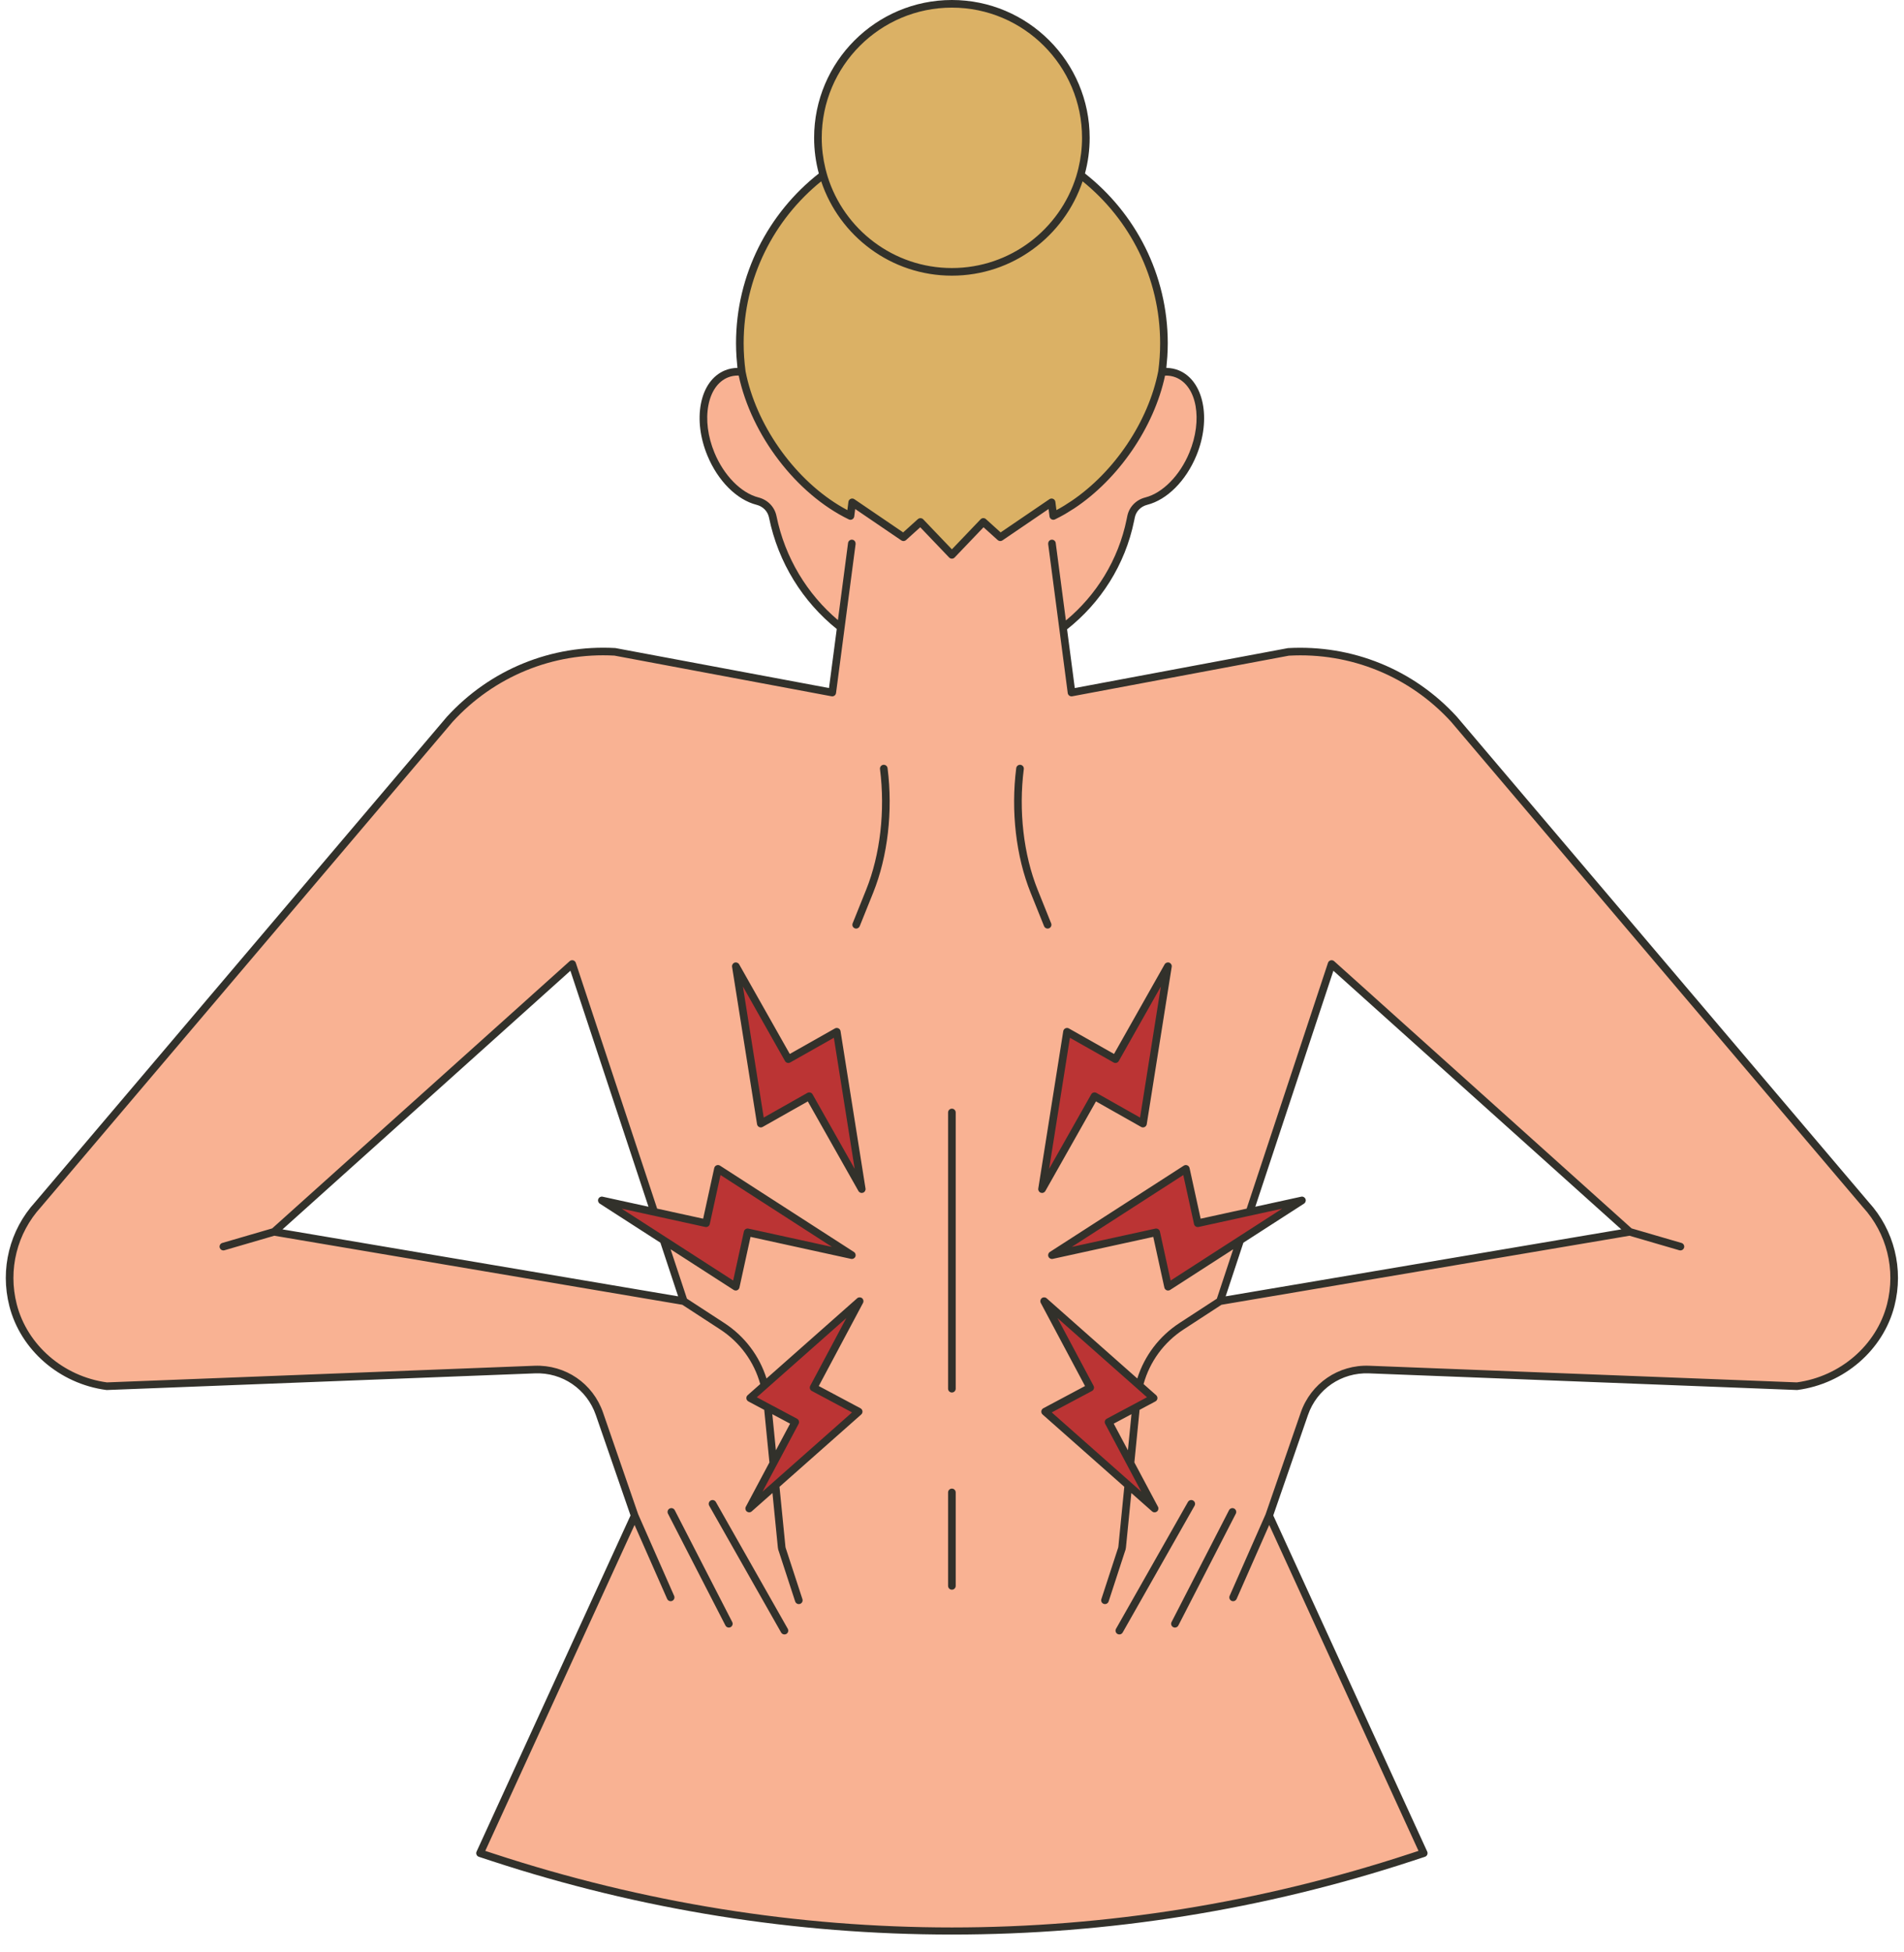 <?xml version="1.0" encoding="UTF-8"?>
<!DOCTYPE svg PUBLIC '-//W3C//DTD SVG 1.0//EN'
          'http://www.w3.org/TR/2001/REC-SVG-20010904/DTD/svg10.dtd'>
<svg height="504.5" preserveAspectRatio="xMidYMid meet" version="1.0" viewBox="-1.5 0.0 492.3 504.5" width="492.3" xmlns="http://www.w3.org/2000/svg" xmlns:xlink="http://www.w3.org/1999/xlink" zoomAndPan="magnify"
><g
  ><g id="change1_1"
    ><path d="M198.46,374.906l-0.925-9.336 c-0.024-0.241,0.087-0.476,0.288-0.611c0.11-0.074,0.238-0.111,0.366-0.111 c0.106,0,0.212,0.026,0.309,0.077l4.595,2.449 c0.32,0.171,0.442,0.569,0.271,0.89l-3.67,6.887 c-0.116,0.217-0.341,0.348-0.58,0.348c-0.042,0-0.085-0.004-0.128-0.012 C198.702,375.43,198.488,375.194,198.46,374.906z M487.053,337.238 c-2.765,10.822-12.36,19.141-23.873,20.701l-110.676-4.295 c-0.225-0.008-0.452-0.013-0.675-0.013c-7.387,0-13.972,4.691-16.386,11.675 l-9.084,26.277l-9.32,21.142c-0.072,0.166,0.003,0.36,0.168,0.433 c0.044,0.019,0.087,0.028,0.133,0.028c0.13,0,0.249-0.077,0.302-0.196 l8.431-19.12c0.104-0.237,0.338-0.39,0.596-0.392c0.003,0,0.004,0,0.005,0 c0.257,0,0.49,0.15,0.597,0.383l38.597,84.238 c0.078,0.171,0.081,0.366,0.005,0.537c-0.074,0.171-0.219,0.303-0.397,0.361 l-2.159,0.709c-38.642,12.683-78.577,19.114-118.692,19.114 c-40.116,0-80.051-6.431-118.693-19.114l-2.159-0.709 c-0.178-0.058-0.323-0.19-0.397-0.361c-0.075-0.171-0.073-0.366,0.004-0.537 l38.598-84.239c0.107-0.234,0.341-0.383,0.598-0.383c0.001,0,0.003,0,0.005,0 c0.259,0.002,0.492,0.155,0.597,0.392l8.429,19.121 c0.053,0.119,0.171,0.196,0.302,0.196c0.045,0,0.09-0.01,0.132-0.028 c0.108-0.047,0.155-0.134,0.173-0.182c0.019-0.047,0.042-0.142-0.006-0.251 l-9.296-21.086l-9.106-26.333c-2.452-7.092-8.891-11.673-16.404-11.673 c-0.219,0-0.44,0.004-0.66,0.012l-110.559,4.3 c-11.629-1.565-21.223-9.884-23.988-20.706c-2.335-9.144,0.065-18.758,6.42-25.72 l106.394-125.357c10.133-11.098,24.499-17.454,39.428-17.454 c0.988,0,1.978,0.028,2.971,0.083l56.224,10.524c0.012,0,0.022,0.001,0.033,0.001 c0.108,0,0.169-0.021,0.219-0.058c0.073-0.053,0.121-0.135,0.133-0.223 l5.061-38.525c-0.015-0.186-0.108-0.346-0.284-0.369c-0.003,0-0.005,0-0.008,0 c-0.203,0-0.339,0.123-0.361,0.284l-2.618,19.926 c-0.031,0.239-0.19,0.441-0.415,0.528c-0.076,0.03-0.157,0.044-0.237,0.044 c-0.153,0-0.304-0.053-0.424-0.155c-8.225-6.957-13.947-16.643-16.111-27.275 c-0.428-2.101-2.027-3.745-4.173-4.291c-4.673-1.189-9.314-5.881-11.825-11.955 c-1.775-4.292-2.344-8.778-1.604-12.629c0.731-3.802,2.652-6.523,5.41-7.663 c0.889-0.368,1.861-0.554,2.887-0.554c0.017,0,0.135,0.006,0.151,0.007 c0.291,0.022,0.618,0.239,0.678,0.524c3.234,15.171,14.792,30.269,28.108,36.717 c0.046,0.022,0.094,0.034,0.144,0.034c0.054,0,0.108-0.013,0.155-0.04 c0.093-0.051,0.157-0.143,0.17-0.248l0.246-1.925 c0.029-0.227,0.174-0.422,0.383-0.516c0.086-0.038,0.178-0.058,0.27-0.058 c0.13,0,0.259,0.038,0.37,0.114l11.931,8.117 c0.054,0.037,0.118,0.056,0.184,0.056c0.082,0,0.16-0.03,0.221-0.085 l3.671-3.314c0.125-0.114,0.283-0.169,0.44-0.169 c0.173,0,0.346,0.068,0.475,0.203l7.472,7.812 c0.062,0.064,0.148,0.101,0.237,0.101c0.089,0,0.176-0.037,0.237-0.101 l7.472-7.812c0.128-0.135,0.302-0.203,0.475-0.203 c0.158,0,0.314,0.056,0.44,0.169l3.671,3.314 c0.06,0.054,0.139,0.084,0.221,0.084c0.067,0,0.131-0.02,0.186-0.057 l11.931-8.117c0.11-0.075,0.24-0.114,0.37-0.114 c0.091,0,0.184,0.019,0.27,0.058c0.209,0.094,0.353,0.289,0.383,0.517 l0.245,1.925c0.013,0.104,0.077,0.196,0.171,0.247 c0.045,0.025,0.1,0.039,0.155,0.039c0.05,0,0.099-0.011,0.145-0.033 c13.313-6.448,24.872-21.545,28.105-36.715c0.064-0.298,0.323-0.513,0.628-0.52 l0.208-0.002c1.042,0,2.011,0.182,2.883,0.543 c5.743,2.374,7.45,11.476,3.806,20.292c-2.511,6.075-7.152,10.767-11.824,11.955 c-2.146,0.546-3.745,2.19-4.174,4.292l-0.171,0.839 c-2.099,10.312-7.757,19.736-15.932,26.537c-0.119,0.1-0.268,0.152-0.42,0.152 c-0.081,0-0.162-0.015-0.24-0.046c-0.222-0.087-0.38-0.289-0.412-0.526 l-2.631-20.027c-0.021-0.164-0.159-0.286-0.322-0.286 c-0.221,0.026-0.313,0.185-0.313,0.33c0,0.033-0.008,0.119-0.013,0.151 l3.075,23.31l1.984,15.106c0.012,0.09,0.059,0.17,0.131,0.222 c0.056,0.042,0.125,0.063,0.195,0.063l56.073-10.503 c1.104-0.068,2.122-0.096,3.136-0.096c14.965,0,29.339,6.341,39.434,17.398 l106.473,125.446C486.997,318.491,489.389,328.096,487.053,337.238z M226.998,197.683 l-0.041,0.644c-0.168,0.022-0.295,0.187-0.272,0.367 c1.386,10.853,0.065,22.341-3.626,31.52l-3.489,8.674 c-0.044,0.11-0.017,0.205,0.003,0.252c0.02,0.047,0.07,0.132,0.179,0.176 c0.031,0.003,0.059,0.004,0.086,0.004c0.199,0,0.298-0.076,0.342-0.186 l3.489-8.674c3.731-9.278,5.068-20.886,3.668-31.849 c-0.021-0.166-0.163-0.286-0.338-0.286v-0.641 C226.999,197.683,226.998,197.683,226.998,197.683z M69.242,318.753 c0.06-0.017,0.122-0.026,0.184-0.026c0.037,0,0.073,0.003,0.11,0.009 l105.5,17.847c0.089,0.015,0.173,0.048,0.249,0.098l9.775,6.364 c5.209,3.392,8.988,8.542,10.639,14.499c0.067,0.242-0.01,0.501-0.198,0.667 l-3.255,2.88c-0.08,0.071-0.121,0.177-0.108,0.284 c0.012,0.107,0.076,0.201,0.171,0.252l4.098,2.183 c0.194,0.103,0.323,0.297,0.345,0.515l1.346,13.586 c0.013,0.129-0.013,0.259-0.074,0.374l-6.103,11.452 c-0.075,0.14-0.039,0.314,0.087,0.413c0.074,0.058,0.151,0.07,0.203,0.07 c0.08,0,0.157-0.03,0.218-0.082l5.363-4.745 c0.123-0.108,0.278-0.165,0.436-0.165c0.081,0,0.162,0.015,0.24,0.046 c0.23,0.09,0.39,0.301,0.414,0.547l1.393,14.055 c0.031,0.313,0.11,0.635,0.211,0.859l4.241,12.978 c0.051,0.157,0.194,0.227,0.313,0.227c0.274-0.073,0.368-0.259,0.312-0.431 l-4.247-12.997c-0.083-0.184-0.148-0.438-0.175-0.7l-1.533-15.471 c-0.021-0.21,0.06-0.417,0.219-0.557l21.126-18.689 c0.08-0.071,0.121-0.177,0.108-0.284c-0.012-0.107-0.076-0.201-0.171-0.252 l-10.785-5.747c-0.153-0.082-0.268-0.222-0.319-0.389 c-0.051-0.166-0.033-0.347,0.048-0.501l11.444-21.474 c0.075-0.14,0.038-0.314-0.087-0.413c-0.073-0.057-0.152-0.07-0.205-0.07 c-0.056,0-0.14,0.014-0.216,0.082l-23.432,20.728 c-0.121,0.108-0.277,0.165-0.435,0.165c-0.058,0-0.117-0.008-0.176-0.024 c-0.214-0.06-0.384-0.223-0.451-0.436c-1.807-5.727-5.587-10.693-10.645-13.986 l-9.659-6.288c-0.125-0.081-0.218-0.203-0.265-0.344l-4.227-12.769 c-0.088-0.264,0.001-0.556,0.221-0.727c0.118-0.091,0.26-0.137,0.402-0.137 c0.123,0,0.247,0.035,0.356,0.105l16.305,10.505 c0.053,0.034,0.115,0.053,0.178,0.053c0.225-0.066,0.298-0.153,0.32-0.258 l2.866-13.092c0.067-0.307,0.339-0.517,0.641-0.517 c0.047,0,0.094,0.005,0.141,0.015l25.985,5.686c0.01,0,0.019,0.001,0.028,0.001 c0.185,0,0.297-0.08,0.345-0.195c0.062-0.148,0.009-0.316-0.124-0.402 l-34.619-22.305c-0.053-0.034-0.115-0.053-0.179-0.053 c-0.223,0.066-0.297,0.153-0.319,0.258l-2.866,13.093 c-0.067,0.307-0.339,0.517-0.641,0.517c-0.047,0-0.094-0.005-0.141-0.015 l-11.894-2.602c-0.227-0.049-0.41-0.215-0.483-0.435l-21.031-63.529 c-0.035-0.105-0.121-0.186-0.229-0.215c-0.021-0.001-0.041-0.002-0.06-0.002 c-0.124,0-0.19,0.029-0.242,0.076l-76.911,69.065 c-0.073,0.066-0.16,0.114-0.255,0.142l-12.896,3.76 c-0.174,0.051-0.275,0.234-0.224,0.408c0.04,0.139,0.17,0.236,0.315,0.236 L69.242,318.753z M214.859,266.34c-0.058,0-0.115,0.015-0.166,0.043l-11.665,6.592 c-0.102,0.057-0.213,0.085-0.323,0.085c-0.229,0-0.452-0.12-0.573-0.334 l-13.087-23.158c-0.058-0.103-0.168-0.167-0.286-0.167 c-0.258,0.071-0.349,0.223-0.324,0.38l6.457,40.673 c0.017,0.107,0.085,0.198,0.181,0.244c0.046,0.022,0.096,0.033,0.145,0.033 c0.056,0,0.11-0.014,0.159-0.042l11.67-6.595 c0.099-0.056,0.211-0.085,0.323-0.085c0.059,0,0.118,0.008,0.176,0.024 c0.168,0.047,0.311,0.159,0.397,0.31l13.087,23.158 c0.058,0.103,0.167,0.167,0.286,0.167c0.259-0.071,0.35-0.223,0.325-0.38 l-6.457-40.673c-0.017-0.107-0.085-0.198-0.181-0.244 C214.956,266.351,214.908,266.34,214.859,266.34z M182.449,388.842l18.591,32.77 c0.058,0.102,0.168,0.166,0.286,0.166c0.057,0,0.112-0.014,0.161-0.042 c0.158-0.09,0.214-0.291,0.125-0.448L183.02,388.518 c-0.069-0.123-0.194-0.167-0.288-0.167c-0.056,0-0.109,0.015-0.158,0.042 c-0.105,0.06-0.143,0.151-0.157,0.2 C182.404,388.642,182.39,388.74,182.449,388.842z M187.24,419.523l-14.859-28.9 c-0.067-0.132-0.195-0.178-0.293-0.178c-0.052,0-0.102,0.012-0.15,0.037 c-0.105,0.054-0.147,0.143-0.163,0.192c-0.015,0.048-0.033,0.145,0.021,0.25 l14.859,28.9c0.067,0.132,0.195,0.178,0.293,0.178 c0.053,0,0.102-0.012,0.148-0.035c0.107-0.055,0.149-0.144,0.165-0.193 C187.277,419.725,187.295,419.628,187.24,419.523z M244.294,358.918 c0,0.181,0.148,0.329,0.329,0.329s0.329-0.148,0.329-0.329v-71.389 c0-0.181-0.148-0.329-0.329-0.329s-0.329,0.148-0.329,0.329V358.918z M244.622,410.209c0.181,0,0.329-0.148,0.329-0.329v-24.151 c0-0.181-0.148-0.329-0.329-0.329s-0.329,0.148-0.329,0.329v24.151 C244.294,410.062,244.441,410.209,244.622,410.209z M267.607,307.289 c-0.026,0.158,0.065,0.309,0.216,0.362c0.026,0.002,0.05,0.003,0.073,0.003 c0.177,0,0.27-0.061,0.322-0.153l13.085-23.157 c0.086-0.151,0.228-0.263,0.397-0.31c0.058-0.016,0.117-0.024,0.176-0.024 c0.113,0,0.223,0.029,0.323,0.085l11.668,6.594 c0.047,0.028,0.104,0.042,0.162,0.042c0.051,0,0.1-0.011,0.145-0.033 c0.095-0.046,0.163-0.137,0.181-0.245l6.454-40.671 c0.026-0.158-0.065-0.309-0.216-0.362c-0.026-0.003-0.05-0.003-0.073-0.003 c-0.177,0-0.27,0.061-0.322,0.153l-13.085,23.156 c-0.121,0.214-0.344,0.334-0.572,0.334c-0.11,0-0.221-0.028-0.323-0.085 l-11.668-6.594c-0.05-0.028-0.105-0.042-0.162-0.042 c-0.05,0-0.098,0.011-0.142,0.032c-0.098,0.047-0.166,0.139-0.182,0.246 L267.607,307.289z M306.673,388.394c-0.05-0.028-0.104-0.042-0.16-0.042 c-0.119,0-0.228,0.064-0.288,0.167l-18.591,32.769 c-0.089,0.158-0.033,0.359,0.124,0.449c0.05,0.028,0.104,0.042,0.16,0.042 c0.094,0,0.217-0.044,0.288-0.166l18.591-32.77 C306.886,388.685,306.831,388.484,306.673,388.394z M302.147,419.965 c0.047,0.024,0.096,0.037,0.149,0.037c0.098,0,0.226-0.047,0.293-0.178 l14.86-28.9c0.082-0.161,0.018-0.359-0.142-0.442 c-0.049-0.026-0.099-0.038-0.149-0.038c-0.098,0-0.226,0.047-0.294,0.18 l-14.859,28.899C301.923,419.684,301.987,419.882,302.147,419.965z M314.211,336.583 l105.498-17.847c0.036-0.006,0.072-0.009,0.109-0.009 c0.062,0,0.125,0.009,0.184,0.026l12.895,3.76 c0.014,0.001,0.028,0.001,0.042,0.001c0.211,0,0.327-0.094,0.365-0.223 c0.051-0.176-0.049-0.359-0.223-0.409l-12.895-3.76 c-0.095-0.028-0.182-0.076-0.255-0.142L343.02,248.915 c-0.06-0.054-0.139-0.084-0.221-0.084c-0.19,0.039-0.276,0.119-0.311,0.224 l-21.031,63.531c-0.073,0.22-0.257,0.386-0.484,0.435l-11.894,2.602 c-0.046,0.01-0.094,0.015-0.14,0.015c-0.303,0-0.575-0.209-0.642-0.517 l-2.865-13.092c-0.023-0.105-0.096-0.193-0.195-0.234 c-0.06-0.008-0.108-0.012-0.146-0.012c-0.081,0-0.121,0.016-0.158,0.04 l-34.619,22.305c-0.133,0.086-0.186,0.255-0.124,0.402 c0.051,0.125,0.168,0.204,0.296,0.204l26.062-5.695 c0.046-0.01,0.094-0.015,0.14-0.015c0.303,0,0.575,0.209,0.642,0.517 l2.866,13.092c0.023,0.105,0.096,0.193,0.195,0.234 c0.06,0.008,0.108,0.012,0.146,0.012c0.081,0,0.122-0.016,0.158-0.039 l16.304-10.505c0.108-0.07,0.232-0.105,0.356-0.105 c0.142,0,0.285,0.046,0.403,0.137c0.219,0.171,0.308,0.462,0.221,0.727 l-4.228,12.769c-0.046,0.141-0.14,0.263-0.266,0.344l-9.658,6.288 c-5.057,3.293-8.837,8.26-10.645,13.986c-0.067,0.212-0.236,0.376-0.451,0.436 c-0.058,0.016-0.117,0.024-0.176,0.024c-0.158,0-0.313-0.057-0.435-0.165 l-23.432-20.728c-0.06-0.053-0.136-0.082-0.217-0.082 c-0.053,0-0.132,0.012-0.208,0.071c-0.122,0.097-0.159,0.27-0.083,0.41 l11.444,21.474c0.082,0.154,0.099,0.334,0.049,0.501 c-0.051,0.167-0.166,0.307-0.32,0.389l-10.785,5.747 c-0.095,0.051-0.16,0.145-0.173,0.253c-0.012,0.105,0.03,0.212,0.109,0.283 l21.126,18.689c0.158,0.14,0.24,0.347,0.218,0.557l-1.531,15.47 c-0.027,0.266-0.094,0.515-0.223,0.832l-4.2,12.867 c-0.028,0.084-0.021,0.173,0.019,0.251c0.022,0.045,0.078,0.126,0.19,0.163 c0.022,0.002,0.042,0.003,0.062,0.003c0.186,0,0.307-0.071,0.353-0.212 l4.186-12.83c0.15-0.357,0.234-0.678,0.267-1.008l1.393-14.053 c0.023-0.246,0.184-0.457,0.413-0.547c0.078-0.031,0.159-0.046,0.24-0.046 c0.158,0,0.313,0.057,0.435,0.165l5.363,4.745 c0.06,0.053,0.137,0.083,0.218,0.083c0.053,0,0.13-0.012,0.205-0.071 c0.123-0.098,0.16-0.271,0.085-0.411l-6.103-11.453 c-0.06-0.115-0.086-0.245-0.073-0.374l1.346-13.585 c0.021-0.219,0.15-0.412,0.344-0.515l4.097-2.184 c0.096-0.051,0.16-0.145,0.173-0.252c0.012-0.105-0.03-0.212-0.109-0.283 l-3.255-2.879c-0.189-0.166-0.266-0.426-0.198-0.668 c1.651-5.957,5.43-11.107,10.64-14.499l9.776-6.364 C314.037,336.631,314.122,336.598,314.211,336.583z M262.56,198.694 c0.023-0.18-0.105-0.345-0.285-0.368l-0.045-0.003 c-0.166,0-0.3,0.121-0.322,0.288c-1.4,10.961-0.064,22.57,3.668,31.849 l3.487,8.674c0.05,0.125,0.171,0.206,0.305,0.206 c0.232-0.068,0.282-0.153,0.303-0.2c0.019-0.047,0.046-0.141,0.003-0.251 l-3.487-8.674C262.495,221.037,261.173,209.549,262.56,198.694z M291.057,364.847 c-0.107,0-0.212,0.026-0.309,0.077l-4.595,2.45 c-0.32,0.171-0.442,0.569-0.271,0.89l3.67,6.887 c0.116,0.217,0.34,0.348,0.58,0.348c0.042,0,0.085-0.004,0.127-0.012 c0.285-0.056,0.498-0.292,0.528-0.58l0.924-9.337 c0.024-0.241-0.086-0.476-0.288-0.611 C291.312,364.884,291.185,364.847,291.057,364.847z" fill="#F9B293"
    /></g
    ><g id="change2_1"
    ><path d="M211.282,43.701c-0.643-2.653-0.969-5.37-0.969-8.077 c0-18.918,15.391-34.309,34.309-34.309c18.917,0,34.309,15.391,34.309,34.309 c0,2.705-0.326,5.422-0.969,8.077c-0.083,0.341-0.171,0.68-0.263,1.017 c-0.1,0.368-0.194,0.711-0.299,1.049c-4.482,14.455-17.654,24.167-32.777,24.167 c-15.124,0-28.296-9.712-32.778-24.167c-0.098-0.318-0.186-0.639-0.274-0.961 C211.453,44.381,211.364,44.041,211.282,43.701z M278.832,46.352 c-0.118-0.096-0.264-0.146-0.413-0.146c-0.062,0-0.123,0.009-0.185,0.026 c-0.207,0.06-0.371,0.219-0.439,0.423C273.022,60.972,259.69,70.59,244.622,70.59 s-28.399-9.618-33.173-23.935c-0.068-0.204-0.232-0.363-0.439-0.423 c-0.06-0.017-0.123-0.026-0.184-0.026c-0.148,0-0.295,0.051-0.413,0.146 c-12.895,10.428-20.291,25.877-20.291,42.385c0,2.405,0.168,4.865,0.508,7.379 c2.696,13.8,12.216,27.512,24.256,34.931c0.795,0.49,1.603,0.952,2.404,1.375 c0.096,0.051,0.202,0.076,0.307,0.076c0.104,0,0.208-0.024,0.303-0.074 c0.191-0.099,0.322-0.286,0.349-0.5l0.272-2.133 c0.014-0.113,0.088-0.212,0.192-0.259c0.042-0.019,0.087-0.029,0.133-0.029 c0.066,0,0.13,0.02,0.185,0.058l12.62,8.586 c0.112,0.076,0.241,0.114,0.37,0.114c0.159,0,0.316-0.057,0.44-0.169 l3.805-3.434c0.027-0.021,0.051-0.04,0.065-0.051c0,0,0.086-0.02,0.131-0.03 c0.062,0.01,0.125,0.019,0.153,0.02c0.044,0.019,0.082,0.044,0.111,0.075 l7.422,7.76c0.124,0.13,0.296,0.203,0.475,0.203 c0.18,0,0.351-0.073,0.475-0.203l7.422-7.76 c0.085-0.089,0.185-0.102,0.237-0.102c0.058,0,0.142,0.015,0.221,0.085 l3.807,3.437c0.125,0.112,0.282,0.169,0.44,0.169 c0.128,0,0.258-0.038,0.37-0.114l12.621-8.587 c0.054-0.037,0.117-0.056,0.184-0.056c0.048,0,0.091,0.01,0.135,0.029 c0.104,0.047,0.177,0.146,0.191,0.258l0.272,2.133 c0.027,0.214,0.158,0.4,0.349,0.5c0.095,0.049,0.199,0.074,0.303,0.074 c0.105,0,0.211-0.026,0.307-0.076c13.041-6.895,23.755-21.497,26.644-36.269 c0.012-0.034,0.026-0.095,0.03-0.131c0.327-2.414,0.493-4.865,0.493-7.285 C299.123,72.229,291.727,56.78,278.832,46.352z" fill="#DBB165"
    /></g
    ><g id="change3_1"
    ><path d="M214.756,268.121l5.378,33.873 c0.05,0.314-0.132,0.619-0.432,0.724c-0.072,0.025-0.144,0.037-0.217,0.037 c-0.232,0-0.453-0.123-0.572-0.334l-10.883-19.258 c-0.043-0.075-0.115-0.132-0.198-0.155c-0.035-0.003-0.064-0.004-0.09-0.004 c-0.081,0-0.122,0.013-0.159,0.035l-11.291,6.381 c-0.1,0.056-0.212,0.085-0.323,0.085c-0.098,0-0.195-0.022-0.286-0.065 c-0.194-0.093-0.33-0.276-0.363-0.488l-5.378-33.873 c-0.05-0.314,0.132-0.619,0.432-0.724c0.072-0.025,0.144-0.037,0.217-0.037 c0.232,0,0.453,0.123,0.572,0.334l10.883,19.258 c0.069,0.123,0.193,0.166,0.286,0.166c0.057,0,0.112-0.014,0.164-0.043 l11.288-6.379c0.1-0.057,0.212-0.085,0.323-0.085 c0.098,0,0.195,0.022,0.286,0.065C214.586,267.726,214.722,267.908,214.756,268.121z M219.113,364.469l-10.401-5.542c-0.16-0.085-0.221-0.285-0.135-0.444 l9.337-17.521c0.15-0.281,0.076-0.628-0.173-0.825 c-0.119-0.094-0.263-0.141-0.407-0.141c-0.156,0-0.311,0.055-0.435,0.165 l-23.154,20.483c-0.162,0.142-0.243,0.356-0.218,0.569 c0.025,0.214,0.153,0.402,0.344,0.503l10.401,5.543 c0.077,0.04,0.135,0.111,0.16,0.194c0.025,0.083,0.016,0.174-0.024,0.25 l-9.337,17.521c-0.15,0.281-0.076,0.628,0.173,0.825 c0.119,0.094,0.263,0.141,0.407,0.141c0.156,0,0.311-0.055,0.435-0.165 l23.154-20.483c0.161-0.142,0.242-0.356,0.217-0.569 S219.303,364.571,219.113,364.469z M213.624,322.93c0.261,0,0.503-0.156,0.607-0.405 c0.122-0.293,0.016-0.632-0.251-0.805l-28.83-18.577 c-0.108-0.069-0.232-0.105-0.356-0.105c-0.085,0-0.17,0.017-0.251,0.049 c-0.199,0.082-0.345,0.257-0.391,0.467l-2.774,12.67 c-0.031,0.144-0.153,0.25-0.363,0.25c-0.009,0-0.018-0.001-0.027-0.001 l-21.61-4.729c-0.047-0.01-0.094-0.015-0.141-0.015 c-0.261,0-0.503,0.156-0.607,0.405c-0.122,0.294-0.016,0.632,0.251,0.805 l28.831,18.576c0.108,0.069,0.232,0.105,0.356,0.105 c0.085,0,0.17-0.017,0.251-0.049c0.199-0.082,0.345-0.257,0.391-0.467 l2.773-12.668c0.032-0.144,0.156-0.252,0.365-0.252 c0.009,0,0.017,0.001,0.026,0.001l21.609,4.729 C213.53,322.925,213.578,322.93,213.624,322.93z M270.334,302.421l10.881-19.257 c0.044-0.078,0.116-0.133,0.288-0.168c0.058,0,0.114,0.014,0.162,0.042 l11.29,6.38c0.1,0.056,0.212,0.085,0.323,0.085 c0.098,0,0.195-0.022,0.285-0.065c0.195-0.093,0.33-0.276,0.365-0.488 l5.377-33.873c0.05-0.314-0.132-0.619-0.433-0.724 c-0.072-0.025-0.145-0.037-0.217-0.037c-0.231,0-0.453,0.123-0.572,0.334 l-10.882,19.258c-0.059,0.105-0.166,0.168-0.286,0.168 c-0.056,0-0.112-0.015-0.162-0.044l-11.29-6.379 c-0.1-0.056-0.212-0.085-0.323-0.085c-0.098,0-0.195,0.022-0.285,0.065 c-0.195,0.094-0.33,0.276-0.365,0.488l-5.377,33.873 c-0.05,0.314,0.132,0.619,0.433,0.724c0.072,0.025,0.145,0.037,0.217,0.037 C269.992,302.755,270.214,302.632,270.334,302.421z M272.346,340.16 c-0.123-0.11-0.28-0.165-0.435-0.165c-0.144,0-0.288,0.047-0.407,0.141 c-0.25,0.197-0.322,0.544-0.173,0.825l9.339,17.521 c0.04,0.076,0.049,0.167,0.024,0.247c-0.027,0.085-0.083,0.155-0.162,0.196 l-10.402,5.542c-0.19,0.101-0.318,0.289-0.343,0.503 c-0.026,0.214,0.055,0.427,0.217,0.569l23.154,20.483 c0.123,0.11,0.28,0.165,0.435,0.165c0.144,0,0.288-0.047,0.407-0.141 c0.25-0.197,0.322-0.544,0.173-0.825l-9.337-17.521 c-0.055-0.105-0.038-0.202-0.024-0.251c0.015-0.048,0.055-0.138,0.16-0.193 l10.401-5.544c0.19-0.101,0.318-0.289,0.343-0.503 c0.026-0.214-0.055-0.426-0.217-0.569L272.346,340.16z M330.614,312.137 c-0.104-0.249-0.347-0.405-0.607-0.405c-0.046,0-0.094,0.005-0.14,0.015 l-21.681,4.737c-0.06,0-0.122-0.018-0.176-0.053 c-0.074-0.047-0.125-0.119-0.144-0.206l-2.773-12.669 c-0.046-0.211-0.193-0.385-0.391-0.467c-0.08-0.033-0.166-0.049-0.25-0.049 c-0.125,0-0.248,0.035-0.356,0.105l-28.832,18.577 c-0.268,0.173-0.374,0.512-0.252,0.805c0.104,0.249,0.347,0.405,0.607,0.405 c0.046,0,0.094-0.005,0.14-0.015l21.681-4.736c0.153,0,0.286,0.108,0.32,0.259 l2.774,12.668c0.046,0.211,0.193,0.385,0.392,0.467 c0.08,0.033,0.166,0.049,0.25,0.049c0.124,0,0.248-0.035,0.356-0.105 l28.83-18.576C330.631,312.769,330.736,312.43,330.614,312.137z" fill="#BB3434"
    /></g
    ><g id="change4_1"
    ><path d="M375.194,185.256c-11.158-12.221-27.041-18.687-43.68-17.749 l-55.117,10.323l-1.994-15.178c8.663-6.844,15.012-16.624,17.339-28.058 l0.171-0.839c0.326-1.603,1.556-2.86,3.209-3.28 c5.138-1.307,10.011-6.184,12.716-12.727c3.92-9.486,1.893-19.359-4.518-22.009 c-1.011-0.418-2.101-0.637-3.25-0.653c0.066-0.575,0.101-1.151,0.149-1.726 c0.032-0.377,0.074-0.754,0.098-1.131c0.074-1.168,0.12-2.335,0.12-3.491 c0-17.802-8.388-33.672-21.407-43.899c0.788-2.941,1.215-6.028,1.215-9.214 C280.246,15.981,264.265,0,244.622,0c-19.643,0-35.624,15.981-35.624,35.624 c0,3.186,0.427,6.273,1.215,9.214c-13.019,10.227-21.407,26.097-21.407,43.899 c0,1.154,0.046,2.322,0.121,3.498c0.022,0.353,0.063,0.707,0.092,1.061 c0.049,0.597,0.086,1.192,0.155,1.789c-1.149,0.016-2.237,0.235-3.249,0.653 c-3.179,1.314-5.381,4.379-6.198,8.629c-0.789,4.101-0.193,8.853,1.68,13.381 c2.705,6.543,7.577,11.42,12.716,12.727c1.653,0.42,2.882,1.676,3.209,3.279 c2.384,11.71,8.766,21.79,17.52,28.816l-2.005,15.26l-55.243-10.338 c-16.523-0.928-32.396,5.544-43.577,17.792L7.618,310.658 c-6.641,7.273-9.145,17.331-6.699,26.905c2.906,11.372,12.977,20.089,25.06,21.69 c0.055,0.007,0.11,0.01,0.168,0.008l110.645-4.303 c7.096-0.295,13.444,4.055,15.769,10.778l8.969,25.944l-39.806,86.876 c-0.117,0.255-0.12,0.548-0.007,0.805c0.112,0.257,0.329,0.454,0.596,0.542 l3.208,1.053C164.025,493.592,204.097,500,244.622,500 c40.526,0,80.598-6.408,119.102-19.046l3.208-1.053 c0.267-0.087,0.484-0.284,0.597-0.542c0.112-0.257,0.109-0.55-0.008-0.805 l-39.806-86.876l8.97-25.944c2.325-6.723,8.665-11.045,15.767-10.778l110.647,4.303 c0.055,0.004,0.112,0,0.168-0.008c12.082-1.601,22.153-10.317,25.059-21.69 c2.447-9.573-0.058-19.631-6.675-26.878L375.194,185.256z M486.416,337.075 c-2.702,10.574-12.069,18.687-23.325,20.212l-110.562-4.3 c-7.962-0.302-15.097,4.553-17.708,12.103l-9.084,26.277l-9.299,21.092 c-0.219,0.499,0.006,1.08,0.504,1.3c0.13,0.057,0.264,0.084,0.398,0.084 c0.379,0,0.739-0.219,0.902-0.588l8.43-19.12l38.597,84.239l-2.159,0.709 c-77.514,25.441-159.46,25.441-236.976,0l-2.159-0.709l38.598-84.239l8.429,19.121 c0.163,0.368,0.524,0.588,0.903,0.588c0.133,0,0.268-0.027,0.397-0.084 c0.498-0.219,0.724-0.801,0.504-1.3l-9.296-21.085l-9.086-26.283 c-2.61-7.549-9.714-12.395-17.709-12.103l-110.561,4.3 c-11.256-1.525-20.624-9.638-23.326-20.212c-2.28-8.929,0.054-18.307,6.268-25.114 l106.41-125.374c10.756-11.781,26.06-18.018,41.861-17.141l56.14,10.514 c0.266,0.048,0.542-0.012,0.761-0.171c0.219-0.159,0.363-0.401,0.399-0.669 l1.993-15.169l0.147-1.116l0.147-1.118l2.775-21.122 c0.006-0.044-0.009-0.085-0.009-0.128c-0.001-0.486-0.345-0.912-0.84-0.978 c-0.539-0.073-1.034,0.309-1.106,0.849l-2.618,19.928 c-7.924-6.702-13.687-16.076-15.891-26.904c-0.479-2.35-2.262-4.188-4.655-4.797 c-4.478-1.139-8.945-5.68-11.38-11.57c-1.726-4.175-2.282-8.527-1.565-12.254 c0.687-3.577,2.468-6.127,5.015-7.18c0.811-0.335,1.694-0.504,2.636-0.504 c0.061,0,0.126,0.009,0.187,0.01c3.28,15.39,14.879,30.595,28.464,37.173 c0.284,0.139,0.621,0.132,0.899-0.02c0.279-0.151,0.468-0.427,0.508-0.742 l0.246-1.925l11.931,8.117c0.374,0.254,0.877,0.221,1.215-0.083l3.672-3.314 l4.01,4.193l3.461,3.619c0.186,0.194,0.443,0.304,0.712,0.304 s0.526-0.11,0.712-0.304l3.461-3.619l4.01-4.193l3.671,3.314 c0.339,0.304,0.839,0.338,1.216,0.083l11.932-8.117l0.245,1.925 c0.04,0.314,0.23,0.59,0.508,0.742c0.277,0.15,0.612,0.159,0.9,0.02 c0.848-0.411,1.689-0.855,2.52-1.331c0.543-0.311,1.075-0.656,1.61-0.993 c0.283-0.179,0.572-0.341,0.853-0.527c11.367-7.526,20.609-20.851,23.479-34.318 c1.012-0.023,1.962,0.134,2.825,0.491c0,0,0.001,0,0.001,0.001 c5.406,2.235,6.954,10.953,3.449,19.433c-2.435,5.89-6.902,10.431-11.379,11.57 c-2.393,0.608-4.177,2.447-4.657,4.797l-0.171,0.84 c-2.149,10.557-7.872,19.643-15.707,26.163l-2.631-20.027 c-0.069-0.54-0.566-0.921-1.105-0.849c-0.496,0.065-0.839,0.491-0.84,0.978 c0,0.043-0.014,0.084-0.009,0.128l2.785,21.201l0.156,1.188l0.135,1.031 l1.984,15.106c0.035,0.268,0.178,0.511,0.398,0.669 c0.219,0.159,0.494,0.219,0.76,0.171l56.014-10.498 c15.92-0.897,31.231,5.344,41.964,17.098l106.457,125.428 C486.362,318.769,488.697,328.148,486.416,337.075z M244.622,1.972 c18.555,0,33.652,15.096,33.652,33.652c0,2.729-0.335,5.38-0.951,7.922 c-0.081,0.334-0.168,0.666-0.258,0.996c-0.095,0.344-0.188,0.69-0.293,1.03 c-4.252,13.714-17.056,23.704-32.15,23.704c-15.094,0-27.898-9.989-32.15-23.704 c-0.105-0.34-0.198-0.685-0.293-1.029c-0.091-0.331-0.177-0.663-0.259-0.997 c-0.616-2.542-0.95-5.193-0.95-7.922C210.97,17.068,226.066,1.972,244.622,1.972 z M244.622,71.247c15.715,0,29.077-10.234,33.796-24.384 c12.216,9.879,20.048,24.976,20.048,41.874c0,2.396-0.167,4.836-0.486,7.197 c-0.002,0.009-0.004,0.017-0.006,0.026c-2.558,13.056-11.41,26.05-22.363,33.473 c-1.295,0.878-2.614,1.695-3.961,2.407l-0.272-2.133 c-0.044-0.34-0.261-0.633-0.574-0.774c-0.311-0.141-0.676-0.109-0.959,0.084 l-12.62,8.586l-3.807-3.437c-0.397-0.357-1.004-0.336-1.373,0.05l-5.976,6.248 l-1.446,1.512l-1.446-1.512l-5.976-6.248c-0.095-0.099-0.207-0.173-0.326-0.224 c-0.029-0.013-0.061-0.011-0.091-0.021c-0.092-0.029-0.185-0.055-0.281-0.056 c-0.005-0-0.009-0.003-0.014-0.003c-0.062,0-0.121,0.021-0.182,0.033 c-0.054,0.01-0.108,0.01-0.16,0.029c-0.093,0.034-0.178,0.092-0.259,0.156 c-0.019,0.014-0.041,0.02-0.059,0.036l-3.808,3.437l-12.62-8.586 c-0.284-0.193-0.648-0.225-0.959-0.084c-0.313,0.141-0.529,0.434-0.573,0.774 l-0.272,2.133c-0.797-0.421-1.586-0.873-2.365-1.354 c-11.694-7.207-21.29-20.853-23.956-34.497c-0.001-0.01-0.002-0.02-0.003-0.03 c-0.326-2.415-0.493-4.845-0.493-7.223c0-16.898,7.831-31.995,20.048-41.874 C215.544,61.013,228.906,71.247,244.622,71.247z M268.455,239.379l-3.487-8.674 c-3.772-9.379-5.125-21.107-3.711-32.178c0.069-0.539,0.555-0.922,1.103-0.853 c0.54,0.069,0.923,0.563,0.854,1.103c-1.373,10.747-0.067,22.116,3.585,31.192 l3.487,8.674c0.203,0.505-0.042,1.079-0.548,1.282 c-0.119,0.049-0.244,0.071-0.367,0.071 C268.98,239.997,268.61,239.763,268.455,239.379z M187.825,419.222 c0.249,0.484,0.058,1.078-0.426,1.327c-0.144,0.074-0.298,0.109-0.45,0.109 c-0.357,0-0.703-0.195-0.877-0.535l-14.859-28.9 c-0.249-0.484-0.058-1.078,0.426-1.327c0.484-0.249,1.079-0.058,1.327,0.426 L187.825,419.222z M245.608,287.529v71.389c0,0.544-0.442,0.986-0.986,0.986 s-0.986-0.442-0.986-0.986v-71.389c0-0.544,0.442-0.986,0.986-0.986 S245.608,286.985,245.608,287.529z M202.182,420.964 c0.269,0.474,0.103,1.075-0.371,1.344c-0.153,0.087-0.321,0.128-0.486,0.128 c-0.343,0-0.676-0.18-0.858-0.499l-18.591-32.77 c-0.269-0.474-0.103-1.075,0.371-1.344c0.47-0.269,1.074-0.103,1.344,0.371 L202.182,420.964z M433.266,321.251l-12.897-3.76l-76.91-69.065 c-0.248-0.222-0.59-0.304-0.911-0.219c-0.322,0.086-0.579,0.327-0.683,0.643 l-21.031,63.529l-11.894,2.603l-2.865-13.092 c-0.069-0.316-0.288-0.578-0.587-0.701c-0.298-0.124-0.638-0.092-0.91,0.083 l-34.619,22.305c-0.4,0.258-0.56,0.766-0.376,1.207 c0.182,0.44,0.652,0.691,1.121,0.584l25.985-5.686l2.866,13.092 c0.069,0.316,0.288,0.578,0.587,0.701c0.121,0.05,0.249,0.074,0.376,0.074 c0.186,0,0.372-0.053,0.534-0.157l16.304-10.505l-4.227,12.769l-9.658,6.288 c-5.264,3.427-9.067,8.489-10.913,14.339l-23.432-20.728 c-0.357-0.316-0.89-0.329-1.264-0.036c-0.374,0.296-0.484,0.817-0.259,1.237 l11.444,21.474l-10.785,5.747c-0.285,0.152-0.477,0.434-0.516,0.755 c-0.037,0.321,0.085,0.64,0.326,0.854l21.126,18.689l-1.533,15.469 c-0.019,0.194-0.069,0.384-0.177,0.647l-4.217,12.913 c-0.169,0.518,0.113,1.074,0.632,1.243c0.101,0.033,0.204,0.049,0.305,0.049 c0.415,0,0.801-0.264,0.937-0.68l4.186-12.83 c0.157-0.365,0.255-0.75,0.295-1.147l1.392-14.054l5.363,4.744 c0.186,0.165,0.42,0.248,0.653,0.248c0.216,0,0.431-0.071,0.611-0.212 c0.374-0.296,0.484-0.817,0.259-1.237l-6.103-11.453l1.346-13.585l4.097-2.184 c0.285-0.151,0.478-0.433,0.516-0.754c0.037-0.321-0.085-0.64-0.326-0.854 l-3.255-2.879c1.601-5.775,5.238-10.786,10.365-14.124l9.775-6.364l105.499-17.847 l12.895,3.76c0.092,0.026,0.185,0.039,0.276,0.039 c0.427,0,0.821-0.279,0.946-0.71C434.088,321.951,433.788,321.403,433.266,321.251z M293.382,362.032l-2.091,1.114l-6.626,3.532c-0.481,0.255-0.662,0.853-0.407,1.333 l5.524,10.366l1.67,3.134l2.143,4.021l-2.337-2.067l-1.821-1.611l-18.997-16.805 l10.402-5.542c0.231-0.123,0.403-0.333,0.48-0.583 c0.076-0.25,0.05-0.521-0.073-0.751l-9.338-17.521l20.069,17.752l1.705,1.508 l1.38,1.221L293.382,362.032z M290.132,374.841l-3.67-6.887l4.595-2.449 L290.132,374.841z M315.405,335.048l4.589-13.863l15.675-10.099 c0.4-0.258,0.56-0.766,0.376-1.207c-0.182-0.44-0.653-0.691-1.121-0.584 l-11.853,2.594l20.191-60.989l74.437,66.843L315.405,335.048z M297.442,317.521 c-0.071,0-0.141,0.007-0.212,0.023l-21.609,4.729l28.832-18.577l2.773,12.669 c0.055,0.255,0.211,0.478,0.431,0.619c0.22,0.142,0.49,0.191,0.742,0.133 l11.715-2.564l1.119-0.245l1.12-0.245l7.655-1.675l-9.026,5.816l-1.32,0.85 l-1.32,0.85l-17.165,11.06l-2.774-12.668 C298.303,317.835,297.895,317.521,297.442,317.521z M245.608,385.73v24.151 c0,0.544-0.442,0.986-0.986,0.986s-0.986-0.442-0.986-0.986v-24.151 c0-0.544,0.442-0.986,0.986-0.986S245.608,385.185,245.608,385.73z M307.369,389.167 l-18.591,32.77c-0.181,0.32-0.515,0.499-0.859,0.499 c-0.164,0-0.331-0.041-0.485-0.128c-0.474-0.269-0.639-0.87-0.371-1.344 l18.591-32.77c0.268-0.472,0.869-0.64,1.344-0.371 C307.471,388.092,307.637,388.694,307.369,389.167z M318.033,391.223l-14.859,28.9 c-0.175,0.34-0.52,0.535-0.878,0.535c-0.151,0-0.305-0.035-0.449-0.109 c-0.484-0.249-0.675-0.843-0.426-1.327l14.859-28.9 c0.249-0.484,0.843-0.678,1.327-0.426 C318.09,390.145,318.282,390.74,318.033,391.223z M227.989,198.527 c1.413,11.07,0.061,22.799-3.711,32.178l-3.489,8.674 c-0.155,0.384-0.524,0.618-0.915,0.618c-0.122,0-0.246-0.022-0.367-0.071 c-0.505-0.203-0.75-0.777-0.547-1.282l3.489-8.674 c3.65-9.077,4.957-20.446,3.584-31.192c-0.069-0.54,0.313-1.034,0.853-1.103 C227.43,197.615,227.921,197.987,227.989,198.527z M220.12,335.555l-23.431,20.727 c-1.847-5.85-5.649-10.912-10.913-14.339l-9.659-6.288l-4.227-12.769 l16.305,10.505c0.162,0.104,0.347,0.157,0.534,0.157 c0.127,0,0.255-0.024,0.376-0.074c0.298-0.123,0.518-0.385,0.587-0.701 l2.866-13.092l25.985,5.686c0.465,0.104,0.938-0.144,1.121-0.584 c0.184-0.441,0.025-0.949-0.376-1.207l-34.618-22.305 c-0.271-0.174-0.611-0.206-0.91-0.083c-0.298,0.123-0.518,0.385-0.587,0.701 l-2.866,13.092l-11.894-2.603l-21.031-63.529 c-0.105-0.316-0.361-0.557-0.683-0.643c-0.319-0.084-0.664-0.003-0.911,0.219 L68.876,317.49l-12.896,3.76c-0.522,0.153-0.823,0.7-0.671,1.223 c0.126,0.431,0.519,0.71,0.946,0.71c0.092,0,0.184-0.013,0.277-0.039 l12.894-3.76l105.5,17.847l9.775,6.364c5.127,3.339,8.764,8.349,10.365,14.124 l-3.255,2.88c-0.242,0.214-0.363,0.533-0.325,0.854 c0.037,0.321,0.23,0.603,0.515,0.755l4.098,2.184l1.346,13.586l-6.103,11.452 c-0.224,0.42-0.115,0.941,0.259,1.237c0.18,0.141,0.395,0.212,0.611,0.212 c0.234,0,0.467-0.083,0.653-0.248l5.363-4.744l1.392,14.055 c0.04,0.397,0.139,0.782,0.265,1.063l4.216,12.913 c0.135,0.416,0.522,0.68,0.937,0.68c0.101,0,0.204-0.015,0.306-0.049 c0.517-0.169,0.8-0.725,0.631-1.243l-4.248-12.997 c-0.077-0.178-0.126-0.368-0.145-0.561l-1.533-15.471l21.126-18.689 c0.242-0.214,0.363-0.533,0.325-0.854c-0.037-0.321-0.23-0.603-0.515-0.755 l-10.784-5.747l11.444-21.474c0.224-0.42,0.115-0.941-0.259-1.237 C221.01,335.226,220.478,335.237,220.12,335.555z M145.982,250.899l20.191,60.989 l-11.853-2.593c-0.465-0.108-0.938,0.143-1.121,0.584 c-0.184,0.441-0.025,0.949,0.376,1.207l15.674,10.099l4.589,13.863L71.545,317.743 L145.982,250.899z M180.847,317.117c0.533,0.122,1.058-0.22,1.173-0.752 l2.773-12.669l28.83,18.577l-21.609-4.729c-0.529-0.121-1.057,0.221-1.173,0.752 l-2.773,12.668l-17.166-11.06l-1.32-0.85l-1.32-0.851l-9.026-5.815 l7.655,1.675l1.119,0.245l1.119,0.245L180.847,317.117z M207.996,358.173 c-0.255,0.48-0.074,1.078,0.407,1.334l10.401,5.542L199.809,381.854l-1.822,1.612 l-2.336,2.067l2.143-4.02l1.671-3.135l5.524-10.366 c0.123-0.23,0.149-0.501,0.073-0.751c-0.076-0.25-0.248-0.46-0.479-0.583 l-6.626-3.531l-2.092-1.115l-1.684-0.897l1.38-1.221l1.706-1.509l20.068-17.752 L207.996,358.173z M198.189,365.505l4.595,2.449l-3.67,6.887L198.189,365.505z M215.286,265.78c-0.289-0.14-0.632-0.128-0.913,0.03l-11.668,6.593 l-13.087-23.158c-0.235-0.415-0.734-0.602-1.183-0.445 c-0.451,0.157-0.724,0.614-0.649,1.085l6.457,40.673 c0.051,0.319,0.254,0.593,0.546,0.733c0.291,0.141,0.633,0.13,0.913-0.03 l11.668-6.594l13.087,23.158c0.179,0.316,0.511,0.501,0.858,0.501 c0.108,0,0.218-0.018,0.325-0.055c0.451-0.157,0.724-0.614,0.649-1.085 l-6.457-40.673C215.781,266.194,215.577,265.92,215.286,265.78z M208.601,282.839 c-0.128-0.227-0.342-0.395-0.594-0.465c-0.087-0.024-0.175-0.036-0.264-0.036 c-0.168,0-0.336,0.043-0.485,0.128l-11.29,6.38l-5.378-33.873l10.883,19.258 c0.266,0.474,0.868,0.64,1.343,0.373l11.29-6.38l5.378,33.873L208.601,282.839z M267.931,308.326c0.347,0,0.679-0.184,0.859-0.501l13.086-23.158l11.668,6.594 c0.28,0.157,0.621,0.169,0.914,0.03c0.29-0.14,0.494-0.414,0.546-0.733 l6.455-40.673c0.076-0.471-0.198-0.928-0.648-1.085 c-0.449-0.158-0.947,0.031-1.183,0.445l-13.086,23.158l-11.668-6.593 c-0.281-0.159-0.623-0.171-0.914-0.03c-0.29,0.14-0.494,0.414-0.546,0.733 l-6.455,40.673c-0.076,0.471,0.198,0.928,0.648,1.085 C267.713,308.308,267.823,308.326,267.931,308.326z M286.428,274.604 c0.476,0.269,1.076,0.101,1.344-0.373l10.882-19.258l-5.377,33.873l-11.29-6.38 c-0.227-0.128-0.497-0.159-0.75-0.092c-0.252,0.07-0.465,0.237-0.594,0.465 l-10.882,19.259l5.377-33.873L286.428,274.604z" fill="#32312B"
    /></g
  ></g
></svg
>

